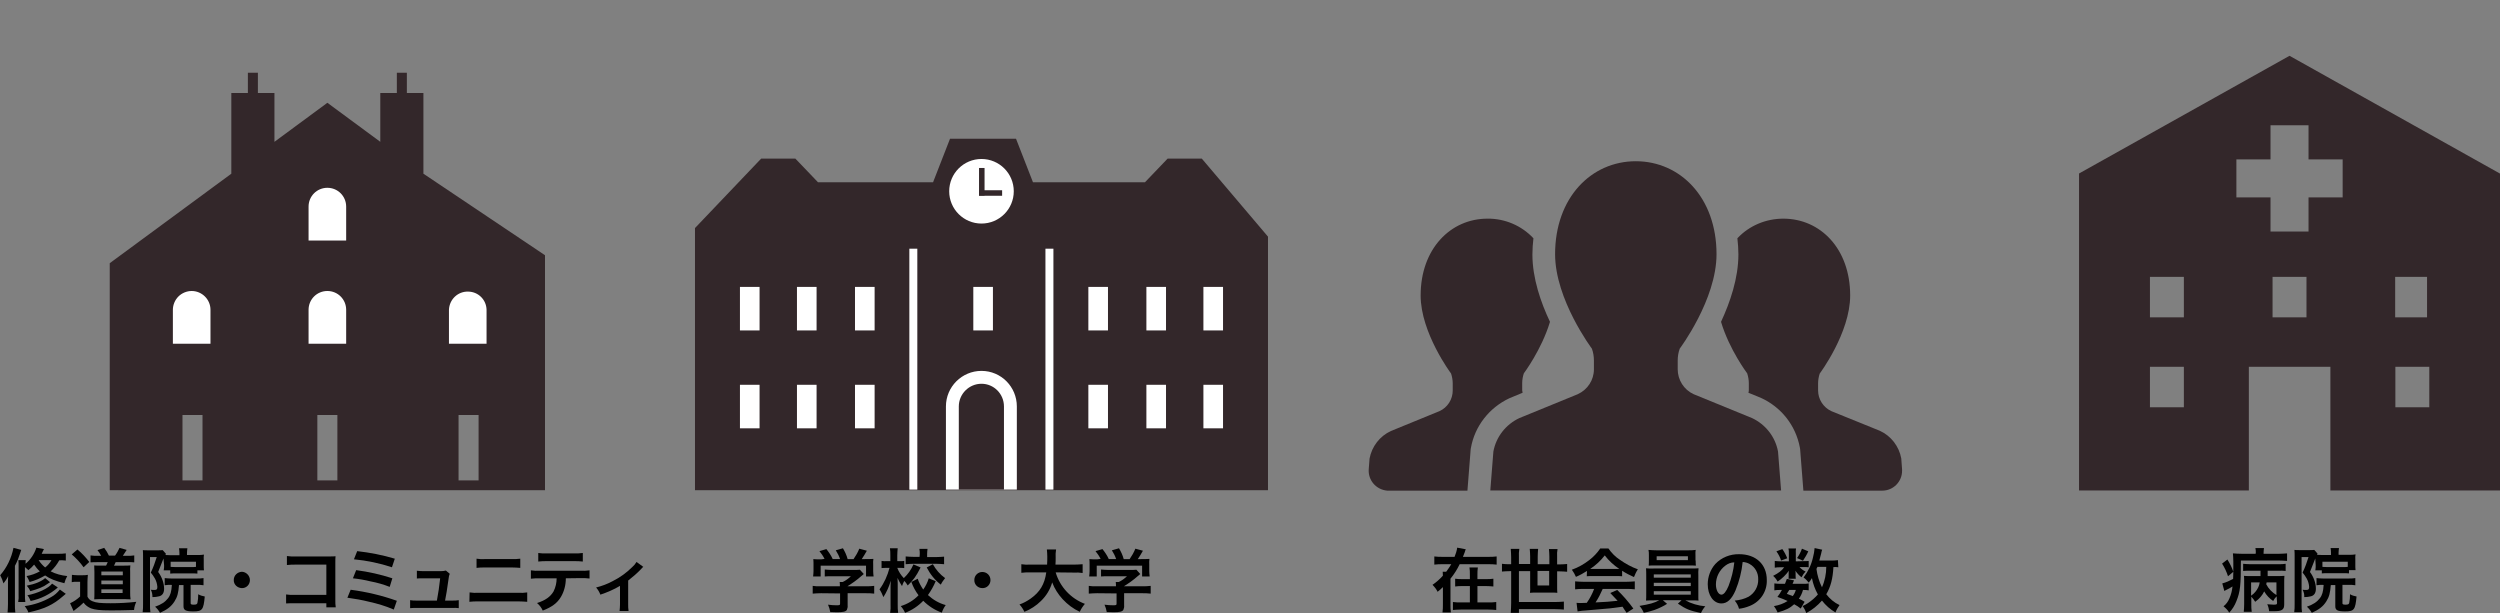 <?xml version="1.0" encoding="utf-8"?>
<!-- Generator: Adobe Illustrator 26.1.0, SVG Export Plug-In . SVG Version: 6.00 Build 0)  -->
<svg version="1.1" id="レイヤー_1" xmlns="http://www.w3.org/2000/svg" xmlns:xlink="http://www.w3.org/1999/xlink" x="0px"
	 y="0px" viewBox="0 0 1223.4 300" style="enable-background:new 0 0 1223.4 300;" xml:space="preserve">
<rect x="0" y="0" width="1223.4" height="300" fill="#808080" stroke="none"/>
<style type="text/css">
	.st0{fill:#33272A;}
	.st1{fill:#FFFFFF;}
</style>
<g id="レイヤー_2_00000023993448017674127010000004730228907582496938_">
	<g id="レイヤー_1のコピー_2">
		<path class="st0" d="M745.1,192.2c0-0.4-0.2-0.8-0.2-1.2v-3.5c0-1.6,0.3-3.3,0.8-4.8c0,0,8.7-11.6,12.8-25.2
			c-4.5-9.5-8.6-21.3-8.6-33c0-2.6,0.2-5.3,0.5-7.9c-5.8-6.2-14-9.7-22.5-9.6c-18,0-32.7,14.7-32.7,37.6c0,18.3,14.9,38.2,14.9,38.2
			c0.5,1.6,0.8,3.2,0.8,4.8v3.5c0,4.3-2.5,8.3-6.5,10.1l-23.7,9.7c-5.5,2.5-9.4,7.6-10.5,13.5l-0.4,5.2c-0.4,5.4,3.6,10,9,10.5
			c0.2,0,0.5,0,0.7,0h38.6l1.6-20.4l0.1-0.5c1.9-10.7,9-19.7,18.8-24.3L745.1,192.2z"/>
		<path class="st0" d="M930.4,224.3c-1.1-5.9-5-11-10.5-13.5l-23.7-9.6c-3.9-1.8-6.5-5.8-6.5-10.1v-3.5c0-1.6,0.3-3.3,0.8-4.8
			c0,0,14.9-19.9,14.9-38.2c0-22.9-14.6-37.6-32.7-37.6c-8.5,0-16.7,3.4-22.5,9.6c0.3,2.6,0.5,5.3,0.5,7.9c0,11.7-4.1,23.5-8.5,33
			c4.1,13.7,12.8,25.2,12.8,25.2c0.5,1.6,0.8,3.2,0.8,4.8v3.5c0,0.4-0.1,0.8-0.2,1.2l5.9,2.4c10.1,4.5,17.3,13.6,19.3,24.5l0.1,0.6
			l1.6,20.4h38.6c5.4,0,9.7-4.4,9.7-9.7c0-0.2,0-0.5,0-0.7L930.4,224.3z"/>
		<path class="st0" d="M857.4,204.6l-28.6-11.7c-4.8-2.2-7.8-7-7.8-12.2v-4.2c0-2,0.3-4,1-5.9c0,0,18-24,18-46.2
			c0-27.7-17.7-45.5-39.5-45.5S761,96.7,761,124.4c0,22.2,18,46.2,18,46.2c0.7,1.9,1,3.9,1,5.9v4.2c0,5.3-3.1,10-7.9,12.2
			l-28.6,11.7c-6.6,3.1-11.4,9.2-12.7,16.4l-1.5,19h142.3l-1.5-19C868.8,213.8,864,207.7,857.4,204.6z"/>
		<path d="M728.3,272.5c1.4,0,2.7,0,4.1-0.2v4c-1.4-0.2-2.7-0.2-4.1-0.2h-14c-1.2,2.5-2.7,4.9-4.5,7.1v12.5c0,1.3,0,2.7,0.2,4h-4.1
			c0.2-1.3,0.2-2.7,0.2-4v-8.4c-0.8,0.8-1.7,1.6-2.6,2.3c-0.6-1.3-1.5-2.4-2.5-3.4c1.9-1.3,3.6-2.8,5.1-4.5
			c-0.1-1.3-0.1-1.3-0.1-1.9h1.7c0.9-1.2,1.7-2.4,2.5-3.7H706c-1.4,0-2.7,0-4.1,0.2v-4c1.4,0.2,2.7,0.2,4.1,0.2h5.8
			c0.6-1.4,1.1-3,1.3-4.5l4.2,0.8c-0.2,0.4-0.4,0.9-0.5,1.4c-0.3,0.8-0.6,1.6-0.9,2.3L728.3,272.5z M727.2,283.4
			c1.2,0,2.4,0,3.6-0.2v3.8c-1.2-0.1-2.4-0.2-3.6-0.2H723v8h5.4c1.3,0,2.5,0,3.8-0.2v3.9c-1.3-0.1-2.5-0.2-3.8-0.2h-13.6
			c-1.3,0-2.5,0.1-3.8,0.2v-3.9c1.3,0.2,2.5,0.2,3.8,0.2h4.5v-8h-3.5c-1.2,0-2.5,0-3.7,0.2v-3.8c1.2,0.2,2.4,0.2,3.6,0.2h3.6v-2.2
			c0-1.2,0-2.4-0.2-3.5h4.1c-0.2,1.2-0.2,2.4-0.2,3.6v2.1L727.2,283.4z"/>
		<path d="M739.5,272.7c0-1.4-0.1-2.7-0.2-4.1h4.2c-0.2,1.3-0.3,2.7-0.2,4.1v3.3h5.5v-3.7c0-1.2-0.1-2.5-0.2-3.7h4.1
			c-0.1,1.2-0.2,2.4-0.2,3.7v3.8h5.7v-3.8c0-1.2-0.1-2.4-0.2-3.6h4.2c-0.2,1.2-0.3,2.4-0.2,3.7v3.8h1.2c1.2,0,2.5-0.1,3.7-0.2v3.8
			c-1.2-0.1-2.5-0.2-3.7-0.2H762v7.5c0,1,0,2,0.1,3c-0.9-0.1-1.7-0.1-2.9-0.1h-7.5c-1.2,0-1.9,0-3,0.1c0.1-1,0.2-1.9,0.1-2.9v-7.7
			h-5.5v15.1H761c1.4,0,2.9-0.1,4.3-0.2v3.9c-1.4-0.1-2.9-0.2-4.3-0.2h-17.7v1.8h-4c0.1-1.6,0.2-3.2,0.2-4.8v-15.6h-0.7
			c-1.3,0-2.5,0.1-3.8,0.2v-3.8c1.2,0.2,2.5,0.2,3.8,0.2h0.7V272.7z M752.4,279.4v7.1h5.7v-7.1H752.4z"/>
		<path d="M776.6,279.4c-1.7,1.1-3.5,2.1-5.4,2.9c-0.5-1.2-1.2-2.4-2-3.5c3.1-1.1,5.9-2.7,8.5-4.7c2.1-1.6,3.9-3.5,5.4-5.7h4
			c1.5,2.2,3.5,4.2,5.7,5.6c2.7,1.9,5.6,3.5,8.7,4.6c-0.8,1.2-1.4,2.5-1.9,3.8c-2-0.9-4-1.9-5.8-3.1v2.7c-1-0.1-2-0.1-3.1-0.1h-11.3
			c-1,0-1.9,0-2.9,0.1L776.6,279.4L776.6,279.4z M774.8,288.2c-1.3,0-2.7,0-4,0.2v-3.9c1.3,0.1,2.7,0.2,4,0.2H796
			c1.3,0,2.7-0.1,4-0.2v3.9c-1.3-0.2-2.7-0.2-4-0.2h-11.7c-1,2.3-2.1,4.5-3.5,6.6c6-0.3,6-0.3,10.8-0.8c-1.1-1.2-1.7-1.8-3.6-3.8
			l3.4-1.5c2.9,2.8,5.5,5.8,7.9,9.1l-3.3,2.1c-1.1-1.7-1.5-2.1-2-3c-2.8,0.4-4.9,0.6-6.1,0.8c-3.4,0.3-10.1,0.9-11.5,1
			c-1.5,0.1-2.9,0.2-4.4,0.5l-0.5-4.2c0.9,0.1,1.5,0.1,2,0.1c0.2,0,1.3,0,3-0.1c1.5-2.1,2.7-4.4,3.6-6.8L774.8,288.2z M790.9,278.4
			c0.5,0,0.8,0,1.5,0c-2.7-1.8-5.1-4-7.1-6.6c-2,2.6-4.4,4.8-7.1,6.6c0.6,0,0.8,0,1.4,0H790.9z"/>
		<path d="M809.3,293.8c-1.7,0-2.7,0-3.8,0.1c0.1-0.8,0.1-1.9,0.1-3.6v-8.6c0-1.2,0-2.4-0.1-3.6c1.3,0.1,2.5,0.2,3.8,0.1h18.1
			c1.3,0,2.5,0,3.8-0.1c-0.1,1.2-0.2,2.4-0.1,3.6v8.6c0,1.3,0,2.1,0,2.2c0,0.5,0,0.9,0.1,1.4c-1-0.1-2.1-0.1-3.8-0.1h-2.7
			c3,1.6,6.4,2.6,9.8,2.9c-0.9,1-1.6,2.1-2.1,3.3c-5.3-1.1-7.4-1.9-11.3-4.6l1.8-1.7h-9.2l2.1,1.8c-1.9,1.2-4,2.2-6.2,3
			c-1.7,0.6-3.4,1-5.2,1.4c-0.5-1.2-1.2-2.4-2.1-3.4c4.9-0.8,7.2-1.4,9.7-2.8L809.3,293.8z M829.8,274.3c0,1,0,1.8,0.1,2.5
			c-1-0.1-2.2-0.1-3.7-0.1h-15.7c-1.5,0-2.7,0-3.7,0.1c0.1-0.8,0.1-1.6,0.1-2.5v-2.6c0-0.9,0-1.8-0.2-2.6c1.3,0.1,2.6,0.2,3.9,0.2
			H826c1.3,0,2.6,0,3.8-0.2c-0.1,0.9-0.2,1.7-0.1,2.6v2.6H829.8z M809.3,282.7h18.1v-1.6h-18.1V282.7z M809.3,286.8h18.1v-1.6h-18.1
			V286.8z M809.3,291h18.1v-1.7h-18.1V291z M810.7,272.2v1.9H826v-1.9H810.7z"/>
		<path d="M849.3,288.9c-1.9,4.4-4.1,6.4-6.9,6.4c-3.9,0-6.7-4-6.7-9.4c0-3.6,1.3-7.2,3.7-9.9c3-3.2,7.3-4.9,11.7-4.8
			c8.2,0,13.5,5,13.5,12.6c0.2,5.6-3.1,10.6-8.3,12.7c-1.7,0.7-3.5,1.2-5.3,1.4c-0.4-1.5-1.1-2.8-2.1-4c2.4-0.2,4.7-0.8,6.8-1.9
			c3-1.8,4.8-5,4.7-8.5c0.1-3.1-1.5-6-4.2-7.5c-1-0.6-2.2-0.9-3.4-1C852.3,279.8,851.1,284.5,849.3,288.9z M844.3,276.8
			c-2.9,2.2-4.6,5.6-4.6,9.2c0,2.8,1.2,5,2.7,5c1.1,0,2.3-1.4,3.5-4.3c1.4-3.7,2.4-7.6,2.8-11.5
			C847.1,275.2,845.6,275.8,844.3,276.8z"/>
		<path d="M882.9,274.6c0.7,0,1.5,0,2.2-0.1v3.1c-0.7-0.1-1.5-0.1-2.2-0.1h-2.3c0.8,0.9,1.9,1.7,3,2.2c-0.8,0.8-1.5,1.8-2,2.8
			c-1.2-0.9-2.2-2-3-3.2c0.1,0.7,0.1,1.1,0.1,1.4v1.2c0,0.4,0,0.8,0.1,1.3h-3.6c0.1-0.4,0.1-0.8,0.1-1.1v-1.3c0-0.5,0-1,0.1-1.5
			c-1.5,2.1-3.4,3.9-5.5,5.3c-0.6-1.1-1.3-2-2.2-2.8c2.7-1.4,4.3-2.6,5.4-4.2h-1.8c-0.9,0-1.9,0-2.8,0.2v-3.3
			c0.9,0.1,1.9,0.2,2.9,0.2h4v-4c0-0.8,0-1.5-0.2-2.3h3.7c-0.1,0.7-0.2,1.5-0.1,2.2v4.1L882.9,274.6z M881.2,297.8
			c-1-0.8-2-1.5-3.2-2.1c-2.1,1.9-4.1,2.9-8.1,4c-0.5-1.1-1.1-2.2-1.8-3.1c2.4-0.4,4.7-1.2,6.7-2.5c-1.7-0.8-2.6-1.1-5-2
			c0.8-1.1,1.6-2.2,2.2-3.4h-1c-0.9,0-1.8,0-2.7,0.2v-3.4c0.9,0.1,1.8,0.2,2.7,0.2h2.5c0.3-0.8,0.6-1.6,0.9-2.4l3.5,0.7
			c-0.3,0.8-0.4,1.1-0.7,1.7h5.4c0.8,0,1.7,0,2.5-0.2v3.4c-0.9-0.2-1.8-0.2-2.8-0.2c-0.4,1.6-1.1,3-2,4.3c1,0.4,1.9,0.9,2.8,1.5
			L881.2,297.8z M872.2,268.7c1,1.4,1.8,2.9,2.4,4.5l-3,1.1c-0.5-1.6-1.3-3.1-2.3-4.5L872.2,268.7z M875.6,288.7
			c-0.5,0.8-0.6,1-1.2,1.9c1.4,0.5,1.9,0.7,2.9,1.1c0.7-0.9,1.2-1.9,1.5-3H875.6z M884.9,269.8c-0.7,1.6-1.6,3.1-2.6,4.6l-2.9-1.3
			c1-1.4,1.8-2.9,2.4-4.6L884.9,269.8z M899.6,277.6c-0.8-0.1-1.6-0.2-2.4-0.1c-0.3,5.6-1.3,9.6-3.5,13.3c1.7,2.2,3.9,4.1,6.5,5.3
			c-0.8,1.1-1.5,2.3-2,3.6c-2.6-1.5-4.8-3.5-6.6-5.8c-2.2,2.5-4.8,4.6-7.7,6.1c-0.4-1.2-1-2.4-1.8-3.4c0.9-0.4,1.8-0.9,2.7-1.5
			c1.8-1.2,3.4-2.6,4.8-4.2c-1.4-2.5-2.4-5.2-2.9-8c-0.6,1-0.8,1.3-1.6,2.2c-0.7-0.9-1.5-1.8-2.5-2.5c2.2-2.9,3.8-6.2,4.6-9.8
			c0.4-1.5,0.7-3.1,0.8-4.6l3.7,0.8c-0.2,0.6-0.4,1.2-0.5,1.9c-0.2,0.9-0.5,2-0.9,3.4h5.9c1.1,0,2.1,0,3.2-0.2L899.6,277.6z
			 M889.4,277.4c-0.3,0.6-0.3,0.6-0.5,1c0.4,3.1,1.3,6.2,2.7,9c1.4-3.1,2.1-6.6,2.1-10H889.4z"/>
		<path d="M401.8,290.3c-1.4,0-2.8,0.1-4.1,0.2v-3.8c1.4,0.2,2.7,0.3,4.1,0.2h9.2v-0.2c0-0.6,0-1.2-0.1-1.9h1.5
			c1.5-0.7,2.8-1.7,4-2.8H407c-1.4,0-2.3,0-3.4,0.1v-3.4c1.1,0.1,2.3,0.2,3.4,0.2h11.2c0.9,0,1.7,0,2.6-0.1l1.9,2.1
			c-0.6,0.5-0.6,0.5-1.2,1c-2.1,1.9-4.4,3.5-6.8,5l0,0h8.9c1.4,0,2.8,0,4.2-0.2v3.8c-1.4-0.2-2.8-0.2-4.2-0.2h-8.8v6
			c0.1,0.7-0.1,1.5-0.4,2.2c-0.6,0.8-1.7,1.1-4.8,1.1c-0.4,0-1.6,0-3.3-0.1c-0.2-1.2-0.6-2.5-1.1-3.6c1.4,0.2,2.8,0.3,4.2,0.3
			c1.5,0,1.7-0.1,1.7-0.8v-5L401.8,290.3z M403.5,273.5c-0.7-1.4-1.6-2.7-2.5-3.8l3.4-1c1.2,1.5,2.3,3.1,3.1,4.9h3.6
			c-0.5-1.5-1.2-2.9-2.1-4.3l3.5-1c1,1.7,1.8,3.4,2.3,5.3h2.9c1.1-1.6,2.1-3.3,2.8-5.1l3.7,1c-0.8,1.4-1.6,2.8-2.5,4.1h1.5
			c1.4,0,2.8,0,4.2-0.1c-0.1,0.9-0.2,1.9-0.1,2.8v3.2c0,0.9,0.1,1.7,0.2,2.6h-3.7v-5.3h-22.2v5.3h-3.7c0.1-0.9,0.2-1.7,0.2-2.6v-3.1
			c0-0.9,0-1.9-0.1-2.8c1.3,0.1,2.7,0.2,4,0.1L403.5,273.5z"/>
		<path d="M450.5,277.7c-2.3,4.5-3.4,6-6.3,8.8c-0.5-0.8-1-1.6-1.7-2.2c-0.4,0.8-0.8,1.6-1.1,2.5c-0.8-1.3-1.6-2.6-2.2-4
			c0,0.6,0,0.6,0.1,2.5c0,0.1,0,1.9,0,2.2v8.2c0,1.4,0,2.8,0.2,4.2h-3.9c0.2-1.4,0.3-2.8,0.2-4.2v-7V287c0,0,0-1,0.1-2.8
			c-0.8,2.8-2,5.5-3.6,8c-0.5-1.3-1.1-2.6-1.9-3.8c2.3-3.1,3.9-6.7,4.9-10.5H434c-0.9,0-1.8,0-2.6,0.1v-3.5c0.9,0.1,1.7,0.2,2.6,0.1
			h1.7v-2.8c0-1.2,0-2.4-0.2-3.5h3.8c-0.1,1.2-0.2,2.4-0.2,3.5v2.8h1.4c0.7,0,1.3,0,2-0.1v3.5c-0.7-0.1-1.3-0.1-2-0.1h-1.4
			c0.7,1.9,1.8,3.6,3.2,5c2-1.9,3.6-4.1,4.7-6.7L450.5,277.7z M457.9,284.4c-1,2.4-2.3,4.7-3.8,6.8c2.5,2.3,5.4,4,8.7,4.9
			c-0.8,1.1-1.5,2.4-1.9,3.7c-3.4-1.2-6.5-3.2-9.1-5.8c-2.5,2.6-5.5,4.6-8.9,5.9c-0.5-1.2-1.2-2.3-2.1-3.3c3.3-1,6.3-2.8,8.7-5.3
			c-1.5-2-2.7-4.2-3.5-6.5l3.1-1.6c0.6,1.9,1.6,3.7,2.7,5.3c1.2-1.7,2.1-3.5,2.7-5.5L457.9,284.4z M450.1,271.1c0-0.9,0-1.7-0.2-2.5
			h4c-0.1,0.8-0.2,1.6-0.2,2.5v1.5h4.6c1.2,0,2.5-0.1,3.7-0.2v3.7c-1.3-0.1-2.5-0.2-3.8-0.2H447c-1.3,0-2.5,0.1-3.8,0.2v-3.8
			c1.3,0.1,2.5,0.2,3.8,0.2h3L450.1,271.1z M456.5,276.1c1.5,2.7,3.5,5,6,6.8c-0.8,1-1.6,2.1-2.1,3.2c-2.9-2.2-5.2-5.1-6.9-8.4
			L456.5,276.1z"/>
		<path d="M484.7,283.9c0,2.2-1.8,4-4,3.9c-2.2,0-4-1.8-3.9-4c0-2.2,1.8-3.9,3.9-3.9C482.9,279.9,484.7,281.6,484.7,283.9
			C484.7,283.9,484.7,283.9,484.7,283.9z"/>
		<path d="M516.6,280.1c2.1,7.1,7.4,12.8,14.3,15.4c-1,1.2-1.9,2.5-2.5,3.9c-3.2-1.5-6-3.6-8.4-6.2c-2.2-2.4-4-5.2-5.1-8.2
			c-1,3.5-2.9,6.6-5.5,9.1c-2.3,2.3-5.1,4.1-8.1,5.3c-0.6-1.3-1.4-2.5-2.4-3.6c2-0.7,3.8-1.7,5.5-2.9c4.5-3.2,6.8-7,7.6-12.8h-8
			c-1.4,0-2.8,0-4.2,0.2v-4.2c1.4,0.2,2.8,0.3,4.3,0.2h8.3c0.1-1.7,0.1-2.2,0.1-4c0-1.1-0.1-2.3-0.2-3.4h4.5c-0.2,1.3-0.3,2.7-0.2,4
			c0,1.4,0,2.2-0.1,3.4h9c1.4,0,2.9-0.1,4.3-0.2v4.3c-1.4-0.2-2.8-0.3-4.2-0.2L516.6,280.1z"/>
		<path d="M536.9,290.3c-1.4,0-2.8,0.1-4.1,0.2v-3.8c1.4,0.2,2.7,0.3,4.1,0.2h9.2v-0.2c0-0.6,0-1.2-0.1-1.9h1.5
			c1.5-0.7,2.8-1.7,4-2.8h-9.3c-1.4,0-2.3,0-3.4,0.1v-3.4c1.1,0.1,2.3,0.2,3.4,0.2h11.3c0.9,0,1.7,0,2.6-0.1l1.9,2.1
			c-0.6,0.5-0.6,0.5-1.2,1c-2.1,1.9-4.4,3.5-6.8,5l0,0h8.9c1.4,0,2.8,0,4.2-0.2v3.8c-1.4-0.2-2.8-0.2-4.2-0.2h-8.8v6
			c0.1,0.7-0.1,1.5-0.4,2.2c-0.6,0.8-1.7,1.1-4.8,1.1c-0.4,0-1.6,0-3.3-0.1c-0.2-1.2-0.6-2.5-1.1-3.6c1.4,0.2,2.8,0.3,4.2,0.3
			c1.5,0,1.7-0.1,1.7-0.8v-5L536.9,290.3z M538.6,273.5c-0.7-1.4-1.6-2.7-2.5-3.8l3.4-1c1.2,1.5,2.3,3.1,3.1,4.9h3.6
			c-0.5-1.5-1.2-2.9-2.1-4.3l3.5-1c1,1.7,1.8,3.4,2.3,5.3h2.9c1.1-1.6,2.1-3.3,2.8-5.1l3.7,1c-0.8,1.4-1.6,2.8-2.5,4.1h1.5
			c1.4,0,2.8,0,4.2-0.1c-0.1,0.9-0.2,1.9-0.1,2.8v3.2c0,0.9,0.1,1.7,0.2,2.6h-3.7v-5.3h-22.2v5.3H533c0.1-0.9,0.2-1.7,0.2-2.6v-3.1
			c0-0.9,0-1.9-0.1-2.8c1.3,0.1,2.7,0.2,4,0.1L538.6,273.5z"/>
		<polyline class="st0" points="568.3,239.9 620.5,239.9 620.5,223.7 620.5,219.3 620.5,118.1 620.5,115.8 588.1,77.6 571.4,77.6 
			560.3,89.2 505.5,89.2 497.2,67.9 464.9,67.9 456.6,89.2 400.3,89.2 389.2,77.6 372.5,77.6 340.1,111.6 340.1,111.6 340.1,111.6 
			340.1,115.8 340.1,118.1 340.1,219.3 340.1,223.7 340.1,239.9 392.2,239.9 448.9,239.9 511.6,239.9 568.3,239.9 		"/>
		<rect x="511.6" y="121.7" class="st1" width="3.9" height="117.9"/>
		<rect x="532.6" y="140.4" class="st1" width="9.6" height="21.3"/>
		<rect x="532.6" y="188.3" class="st1" width="9.6" height="21.3"/>
		<rect x="588.9" y="140.4" class="st1" width="9.6" height="21.3"/>
		<rect x="588.9" y="188.3" class="st1" width="9.6" height="21.3"/>
		<rect x="561" y="140.4" class="st1" width="9.6" height="21.3"/>
		<rect x="561" y="188.3" class="st1" width="9.6" height="21.3"/>
		<rect x="445" y="121.7" class="st1" width="3.9" height="117.9"/>
		<path class="st1" d="M497.6,198.9v40.7h-34.7v-40.7c0-9.6,7.8-17.4,17.4-17.4S497.6,189.3,497.6,198.9L497.6,198.9L497.6,198.9z"
			/>
		<path class="st0" d="M491.3,198.9v40.7h-22.1v-40.7c0-6.1,5-11.1,11.1-11.1S491.3,192.8,491.3,198.9L491.3,198.9z"/>
		<rect x="476.3" y="140.4" class="st1" width="9.6" height="21.3"/>
		<rect x="418.4" y="140.4" class="st1" width="9.6" height="21.3"/>
		<rect x="418.4" y="188.3" class="st1" width="9.6" height="21.3"/>
		<rect x="390" y="140.4" class="st1" width="9.6" height="21.3"/>
		<rect x="390" y="188.3" class="st1" width="9.6" height="21.3"/>
		<rect x="362.1" y="140.4" class="st1" width="9.6" height="21.3"/>
		<rect x="362.1" y="188.3" class="st1" width="9.6" height="21.3"/>
		<circle class="st1" cx="480.3" cy="93.6" r="15.8"/>
		<rect x="479.1" y="82.2" class="st0" width="2.7" height="13.5"/>
		<rect x="479.1" y="93.1" class="st0" width="11.3" height="2.7"/>
		<path d="M3.9,285.9c0-1.7,0-2.5,0.1-4c-0.6,1.3-1.4,2.5-2.3,3.6c-0.4-1.4-0.9-2.7-1.6-4c3.3-3.8,5.5-8.4,6.5-13.4l3.8,1
			c-0.2,0.5-0.2,0.5-0.5,1.5c-0.7,2.2-1.5,4.3-2.6,6.3v18.7c0,1.4,0,2.7,0.2,4.1H3.7c0.1-1.4,0.2-2.7,0.2-4.1V285.9z M32,274.3
			c-1-0.1-2-0.2-3-0.1c-1.1,2-2.5,3.8-4.2,5.4c2.5,1.3,5.3,2,8.1,2.3c-0.6,1.1-1.1,2.3-1.4,3.5c-4.4-1.1-7-2.1-9.4-3.8
			c-2.4,1.4-4.9,2.5-7.6,3.2c-0.4-1-0.9-2-1.5-2.9c2.3-0.4,4.5-1.2,6.5-2.3c-1.1-1-2-2.1-2.8-3.3c-0.8,1-1.8,1.9-2.8,2.7
			c-0.5-0.5-1.1-1-1.7-1.5v13.6c0,1.2,0,2.3,0.2,3.5H8.9c0.2-1.2,0.3-2.3,0.2-3.5v-13.8c0-1.1,0-2.1-0.1-3.2h3.6
			c-0.1,0.6-0.1,1-0.1,1.8c2.5-2.1,4.3-4.8,5.3-7.9l3.7,0.7c-0.5,1.1-0.8,1.5-1.1,2.3h8c1.3,0,2.5,0,3.8-0.2v3.5H32z M32.2,290.6
			c-0.4,0.3-0.8,0.7-1.3,1.1c-4.9,4.3-9.2,6.3-17,8c-0.4-1.1-1-2.1-1.8-3.1c4.5-0.6,8.9-2.1,12.9-4.4c1.7-0.9,3.1-2.2,4.3-3.7
			L32.2,290.6z M24.5,284.9l-1.2,0.8c-2,1.5-4.5,2.5-8.5,3.6c-0.4-1-1-1.9-1.7-2.7c4.2-0.8,7.2-2.1,9-3.7L24.5,284.9z M28.3,287.5
			c-3.8,3.3-8.4,5.6-13.3,6.6c-0.4-1-0.9-2-1.6-2.8c5.2-1,10.3-3.4,12.1-5.7L28.3,287.5z M18.9,274.1c0.9,1.4,2,2.6,3.2,3.6
			c1.3-1,2.3-2.2,3.1-3.6H18.9z"/>
		<path d="M35.2,281.3c0.9,0.1,1.8,0.2,2.7,0.2h2.5c0.9,0,1.7,0,2.6-0.2c-0.1,1.2-0.2,2.5-0.2,3.7v7c0.5,1,1.3,1.8,2.4,2.2
			c1.8,0.8,4.1,1,8.9,1c4.2,0,8.4-0.2,12.6-0.7c-0.6,1.3-1,2.6-1.1,4c-6.1,0.2-9.1,0.2-11.7,0.2c-4.9,0-7.5-0.3-9.4-1
			c-1.4-0.6-2.7-1.5-3.6-2.8c-1.2,1.2-2.5,2.3-3.9,3.3c-0.3,0.2-0.7,0.5-1,0.8l-1.7-3.8c1.8-0.8,3.4-1.9,4.9-3.3v-7.2h-1.8
			c-0.8,0-1.6,0-2.3,0.2L35.2,281.3L35.2,281.3z M37.9,268.9c2.2,1.8,4.1,3.9,5.8,6.1l-2.8,2.6c-1.6-2.3-3.6-4.4-5.8-6.3L37.9,268.9
			z M49.5,272c-0.5-1-1.1-1.9-1.8-2.8l3.3-1.1c0.9,1.2,1.7,2.5,2.3,3.8h3c0.9-1.2,1.6-2.5,2.2-3.8l3.5,1c-0.6,1-1.4,2.2-1.9,2.9h2.2
			c1.1,0,2.2,0,3.4-0.2v3.4c-1.1-0.1-2.2-0.2-3.4-0.1h-5.7c-0.4,0.8-0.5,1.2-0.8,1.7h4.9c1,0,2,0,3.1-0.1c-0.1,1.1-0.2,2.2-0.1,3.2
			V290c0,1.1,0,2.2,0.2,3.3c-1.1,0-1.8-0.1-2.6-0.1h-12c-1,0-1.8,0-3.2,0.1c0.1-0.8,0.1-2.1,0.1-3.2v-10.2c0-1.1-0.1-2.4-0.1-3.2
			c0.8,0.1,1.8,0.1,3.3,0.1h2.5c0.3-0.6,0.6-1.1,0.8-1.7h-5c-1.1,0-2.3,0-3.4,0.1v-3.4c1.2,0.2,2.3,0.2,3.5,0.2L49.5,272L49.5,272z
			 M49.6,290.2H60v-1.8H49.6V290.2z M49.6,281.5h10.5v-1.8H49.6V281.5z M49.6,285.9h10.5v-1.8H49.6V285.9z"/>
		<path d="M80,273.3c-1,2.6-1,2.6-2.6,6.6c0.9,1.2,1.6,2.5,2.1,3.9s0.8,2.8,0.8,4.3c0,2-0.8,3.3-2.4,3.7c-1.1,0.3-2.2,0.4-3.3,0.4
			c0-1.3-0.2-2.5-0.8-3.6c0.6,0.1,1.2,0.1,1.8,0.1c1.1,0,1.4-0.3,1.4-1.5c-0.1-1.4-0.5-2.9-1.2-4.1c-0.6-1-1.2-2-2-2.9
			c1.2-2.5,2.1-5,2.9-7.6h-3.3v23.2c0,1.3,0,2.6,0.2,3.8h-3.8c0.2-1.3,0.2-2.6,0.2-3.9v-23.3c0-1.1,0-2.1-0.1-3.2
			c0.6,0.1,1.4,0.1,2.4,0.1h5.1c0.7,0,1.5,0,2.2-0.1l1.6,1.8c-0.1,0.2-0.2,0.4-0.2,0.6c0.7,0,1.3,0.1,2.5,0.1h4.3v-1.2
			c0-0.8-0.1-1.5-0.2-2.2h4.1c-0.1,0.8-0.2,1.6-0.2,2.3v1h5.3c1,0,2,0,3-0.2c-0.1,0.8-0.2,1.6-0.1,2.5v2.7c0,0.8,0,1.7,0.1,2.5h-3.2
			v1.6c-0.9-0.1-1.8-0.1-2.7-0.1H86c-0.9,0-1.8,0-2.7,0.1v-1.6h-3.2c0-0.2,0-0.2,0.1-0.6s0.1-1.2,0.1-1.9L80,273.3L80,273.3z
			 M83.8,286.2c-1.1,0-2.1,0-3.2,0.2v-3.5c1.1,0.1,2.1,0.2,3.2,0.2h12.5c1.1,0,2.2,0,3.3-0.2v3.5c-1.1-0.2-2.2-0.2-3.3-0.2h-3v9
			c0,0.5,0.3,0.7,1.5,0.7s1.6-0.2,1.8-0.8c0.3-1.4,0.4-2.8,0.4-4.3c1,0.6,2.1,0.9,3.2,1.1c-0.6,6.5-1.2,7.3-5.6,7.3
			c-3.7,0-4.8-0.6-4.8-2.5v-10.4h-2.2c-0.3,3.9-0.8,5.8-2.2,8c-1.5,2.4-3.5,4-7.1,5.6c-0.6-1.1-1.4-2.1-2.4-3
			c3.1-1.1,4.9-2.3,6.3-4.1c1.2-1.5,1.7-3.3,1.9-6.5L83.8,286.2L83.8,286.2z M95.9,274.9H83.5v2.5c0.5,0,1.1,0.1,2.3,0.1h7.9
			c0.7,0,1.5,0,2.2-0.1V274.9z"/>
		<path d="M122.3,283.9c0,2.2-1.8,4-4,3.9s-4-1.8-3.9-4c0-2.2,1.8-3.9,4-4C120.5,279.9,122.3,281.7,122.3,283.9L122.3,283.9z"/>
		<path d="M144.2,295.2c-1.4,0-2.8,0-4.2,0.1v-4.4c1.4,0.2,2.8,0.3,4.2,0.2h15.5v-14.8h-14.9c-1.5,0-2.9,0-4.4,0.2v-4.4
			c1.5,0.2,2.9,0.3,4.4,0.2h16.4c1.8,0,1.8,0,3-0.1c-0.1,0.9-0.1,1.9-0.1,2.8v18.7c0,1.2,0,2.3,0.2,3.5h-4.6v-2L144.2,295.2
			L144.2,295.2z"/>
		<path d="M171.6,288.6c7.7,1,15.3,2.8,22.6,5.4l-1.5,4.3c-3.9-1.7-7.9-2.9-12-3.8c-3.5-0.9-7.1-1.5-10.7-2L171.6,288.6z M174.3,279
			c6,0.8,11.9,2.1,17.7,4l-1.3,4.2c-3-1.2-6.2-2.1-9.4-2.7c-2.8-0.7-5.7-1.2-8.6-1.5L174.3,279z M174.8,269.7
			c6.2,0.7,12.4,1.9,18.4,3.7l-1.4,4.2c-6-2-12.3-3.3-18.6-3.9L174.8,269.7z"/>
		<path d="M221.4,293.9c1,0,2.1,0,3.1-0.2v3.9c-1-0.1-2.1-0.2-3.1-0.1h-17.6c-1,0-2.1,0-3.1,0.1v-3.9c1,0.2,2.1,0.2,3.1,0.2h10
			c0.6-3,1.3-7.8,1.6-10.9H207c-1,0-2,0-3,0.1v-3.8c1,0.1,2.1,0.2,3.1,0.2h8.6c0.9,0,1.7-0.1,2.5-0.3l1.9,1.6c-0.4,1-0.4,1-0.8,3.9
			c-0.5,3.7-0.9,6.2-1.5,9.2H221.4z"/>
		<path d="M229.8,289.9c1.4,0.2,2.9,0.3,4.4,0.2h19.5c1.5,0.1,2.9,0,4.3-0.2v4.6c-1.4-0.1-2.9-0.2-4.3-0.2H234c-1.4,0-2.9,0-4.3,0.2
			L229.8,289.9z M233.2,273.4c1.3,0.2,2.7,0.3,4,0.2h13.4c1.3,0,2.7,0,4-0.2v4.5c-1.3-0.1-2.7-0.2-4-0.2h-13.4c-1.3,0-2.7,0-4,0.2
			V273.4z"/>
		<path d="M276.9,283c0,3.2-0.8,6.4-2.4,9.1c-1.8,3-4.3,4.9-8.9,6.7c-0.6-1.4-1.6-2.7-2.8-3.7c4.1-1.3,6.6-3.1,8.1-5.7
			c1-2,1.5-4.2,1.5-6.4h-8.3c-1.4,0-2.9,0-4.3,0.2v-4.1c1.5,0.2,2.9,0.3,4.4,0.2h19.9c1.5,0.1,2.9,0,4.4-0.2v4
			c-1.4-0.2-2.9-0.2-4.3-0.2L276.9,283z M263.3,270.6c1.4,0.2,2.9,0.3,4.4,0.2h13.1c1.5,0.1,2.9,0,4.4-0.2v4.2
			c-1.4-0.2-2.9-0.2-4.3-0.2h-13.2c-1.4,0-2.9,0-4.3,0.2v-4.2H263.3z"/>
		<path d="M314.8,277.4c-0.4,0.3-0.8,0.7-1.1,1.1c-1.9,2-4.1,3.9-6.3,5.6v11.6c0,1.1,0,2.2,0.2,3.3h-4.4c0.1-1.1,0.2-2.2,0.2-3.2
			v-9.1c-3,1.8-6.3,3.2-9.6,4.3c-0.5-1.3-1.2-2.5-2.1-3.5c2.8-0.7,5.5-1.7,8.1-3.1c3.6-1.8,6.8-4.1,9.6-6.9c0.8-0.7,1.5-1.5,2.1-2.5
			L314.8,277.4z"/>
		<path class="st0" d="M53.7,239.9h213v-115L207.2,85V45.5h-8.1v-9.9h-4.9v9.9h-8.1v23.9l-25.9-19.1l-25.9,19.1V45.5h-8.1v-9.9h-4.9
			v9.9h-8.1V85l-59.5,43.8L53.7,239.9L53.7,239.9z M99.1,235.1h-9.8v-32h9.8V235.1z M165.1,235.1h-9.8v-32h9.8V235.1z M234.2,235.1
			h-9.8v-32h9.8V235.1z"/>
		<path class="st1" d="M238.1,151.6v16.6h-18.4v-16.6c0.2-5.1,4.4-9.1,9.5-8.9C234.1,142.8,238,146.7,238.1,151.6L238.1,151.6z"/>
		<path class="st1" d="M169.4,151.6v16.6H151v-16.6c0-5.1,4.1-9.2,9.2-9.2C165.3,142.4,169.4,146.5,169.4,151.6L169.4,151.6z"/>
		<path class="st1" d="M169.4,101.1v16.6H151v-16.6c0-5.1,4.1-9.2,9.2-9.2S169.4,96,169.4,101.1L169.4,101.1L169.4,101.1z"/>
		<path class="st1" d="M103,151.6v16.6H84.6v-16.6c0-2.4,1-4.8,2.7-6.5s4.1-2.7,6.5-2.7C98.8,142.4,103,146.5,103,151.6L103,151.6z"
			/>
		<path d="M1090,273.8c1.2,1.9,2.2,3.9,2.9,6l-2.6,2.2c-0.7-2.2-1.7-4.3-2.9-6.2L1090,273.8z M1103.9,270.5c0-0.8,0-1.6-0.2-2.3h4.2
			c-0.1,0.8-0.2,1.6-0.2,2.4v0.4h7.5c1.3,0,2.7-0.1,4-0.2v3.7c-1.4-0.1-2.7-0.2-4.1-0.2h-18.5c0,12.2-0.3,15.2-2.2,19.9
			c-0.8,2.1-2,4-3.5,5.6c-0.7-1.2-1.7-2.2-2.8-3.1c1.3-1,2.3-2.4,2.9-3.9c0.8-1.8,1.3-3.8,1.5-5.8c-1,0.7-2.3,1.3-3.3,1.8l-0.7,0.4
			l-1-3.7c1.9-0.5,3.6-1.3,5.3-2.2c0.1-2.2,0.1-3.5,0.1-6.4v-2.1c0-1.3-0.1-2.7-0.2-4c1.4,0.1,2.9,0.2,4.3,0.2h6.8L1103.9,270.5z
			 M1114.1,291.8c-0.7,0.7-1.3,1.5-1.7,2.3c-1.8-1.2-3.3-2.8-4.4-4.7c-0.4,0.9-1,1.8-1.6,2.5c-0.8,1-1.8,1.9-2.8,2.6
			c-0.5-0.9-1.2-1.7-1.9-2.5v3.6c0,1.3,0,2.5,0.2,3.8h-3.9c0.1-1,0.2-2.2,0.2-3.8v-11.3c0-1.1,0-1.5-0.1-2.5c0.8,0.1,1.6,0.1,3,0.1
			h5.1c0-0.8,0-0.8,0-1.9v-0.7h-5.1c-1.3,0-2.3,0-3.4,0.1v-3.5c1.1,0.1,2.3,0.2,3.4,0.2h13.9c1.2,0,2.4,0,3.5-0.2v3.5
			c-1.2-0.1-2.4-0.2-3.5-0.1h-5.3v1.4c0,0.3,0,0.4,0,1.2h4.9c1.1,0,2.2,0,3.3-0.1c-0.1,1.1-0.1,2.2-0.1,3.3v10.7
			c0,1.4-0.3,2.2-1.2,2.7s-1.8,0.6-4.2,0.6c-0.4,0-1,0-2,0c-0.1-1.2-0.4-2.4-0.9-3.4c1.1,0.1,2.4,0.2,3.1,0.2c1.5,0,1.7-0.1,1.7-1
			L1114.1,291.8z M1101.6,291.5c0.8-0.5,1.5-1.2,2.1-1.9c1.1-1.3,1.9-2.9,2.1-4.6h-4.2V291.5z M1109.2,285c-0.1,0.3-0.1,0.5-0.2,0.9
			c1.1,2.2,2.9,4,5,5.3V285H1109.2z"/>
		<path d="M1133,273.3c-1,2.6-1,2.6-2.6,6.6c0.9,1.2,1.6,2.5,2.1,3.9s0.8,2.8,0.8,4.3c0,2-0.8,3.3-2.4,3.7c-1.1,0.3-2.2,0.4-3.3,0.4
			c0.1-1.3-0.2-2.5-0.8-3.6c0.6,0.1,1.2,0.1,1.8,0.1c1.1,0,1.4-0.3,1.4-1.5c-0.1-1.4-0.5-2.9-1.2-4.1c-0.6-1-1.2-2-2-2.9
			c1.2-2.5,2.1-5,2.9-7.6h-3.4v23.2c0,1.3,0,2.6,0.2,3.8h-3.8c0.2-1.3,0.2-2.6,0.2-3.9v-23.4c0-1.1,0-2.1-0.1-3.2
			c0.7,0.1,1.4,0.1,2.4,0.1h5.1c0.7,0,1.5,0,2.2-0.1l1.6,1.8c-0.1,0.2-0.2,0.4-0.2,0.6c0.7,0,1.3,0.1,2.5,0.1h4.3v-1.2
			c0-0.8-0.1-1.5-0.2-2.2h4.1c-0.1,0.8-0.2,1.6-0.2,2.3v1h5.3c1,0,2,0,3-0.2c-0.1,0.8-0.2,1.6-0.1,2.5v2.7c0,0.8,0,1.7,0.1,2.5h-3.2
			v1.6c-0.9-0.1-1.8-0.1-2.7-0.1h-7.9c-0.9,0-1.8,0-2.7,0.1v-1.5h-3.2c0-0.2,0-0.2,0.1-0.6s0.1-1.2,0.1-1.9L1133,273.3L1133,273.3z
			 M1136.8,286.2c-1.1,0-2.1,0-3.2,0.2v-3.5c1.1,0.1,2.1,0.2,3.2,0.2h12.5c1.1,0,2.2,0,3.3-0.2v3.5c-1.1-0.2-2.2-0.2-3.3-0.2h-3v9
			c0,0.5,0.3,0.7,1.5,0.7s1.6-0.2,1.8-0.8c0.3-1.4,0.4-2.8,0.4-4.3c1,0.6,2.1,0.9,3.2,1.1c-0.6,6.5-1.2,7.3-5.6,7.3
			c-3.7,0-4.8-0.6-4.8-2.5v-10.4h-2.2c-0.3,3.9-0.8,5.8-2.2,8c-1.5,2.4-3.5,4-7.1,5.6c-0.6-1.1-1.4-2.1-2.4-3
			c3.1-1.1,4.9-2.3,6.3-4.1c1.2-1.5,1.7-3.3,1.9-6.5L1136.8,286.2L1136.8,286.2z M1148.9,274.9h-12.4v2.5c0.5,0,1.1,0.1,2.3,0.1h7.9
			c0.7,0,1.5,0,2.2-0.1V274.9z"/>
		<path class="st0" d="M1120.4,27.3l-103,57.6V240h83.1v-60.5h39.9V240h83.1V85L1120.4,27.3z M1068.7,199.3h-16.6v-19.8h16.6V199.3z
			 M1068.7,155.3h-16.6v-19.8h16.6V155.3z M1128.7,155.3h-16.6v-19.8h16.6V155.3z M1146.4,96.6h-16.7v16.7h-18.6V96.6h-16.7V78h16.7
			V61.3h18.6V78h16.7V96.6z M1172.1,135.5h15.6v19.8h-15.6V135.5z M1188.8,199.3h-16.6v-19.8h16.6V199.3z"/>
	</g>
</g>
</svg>
